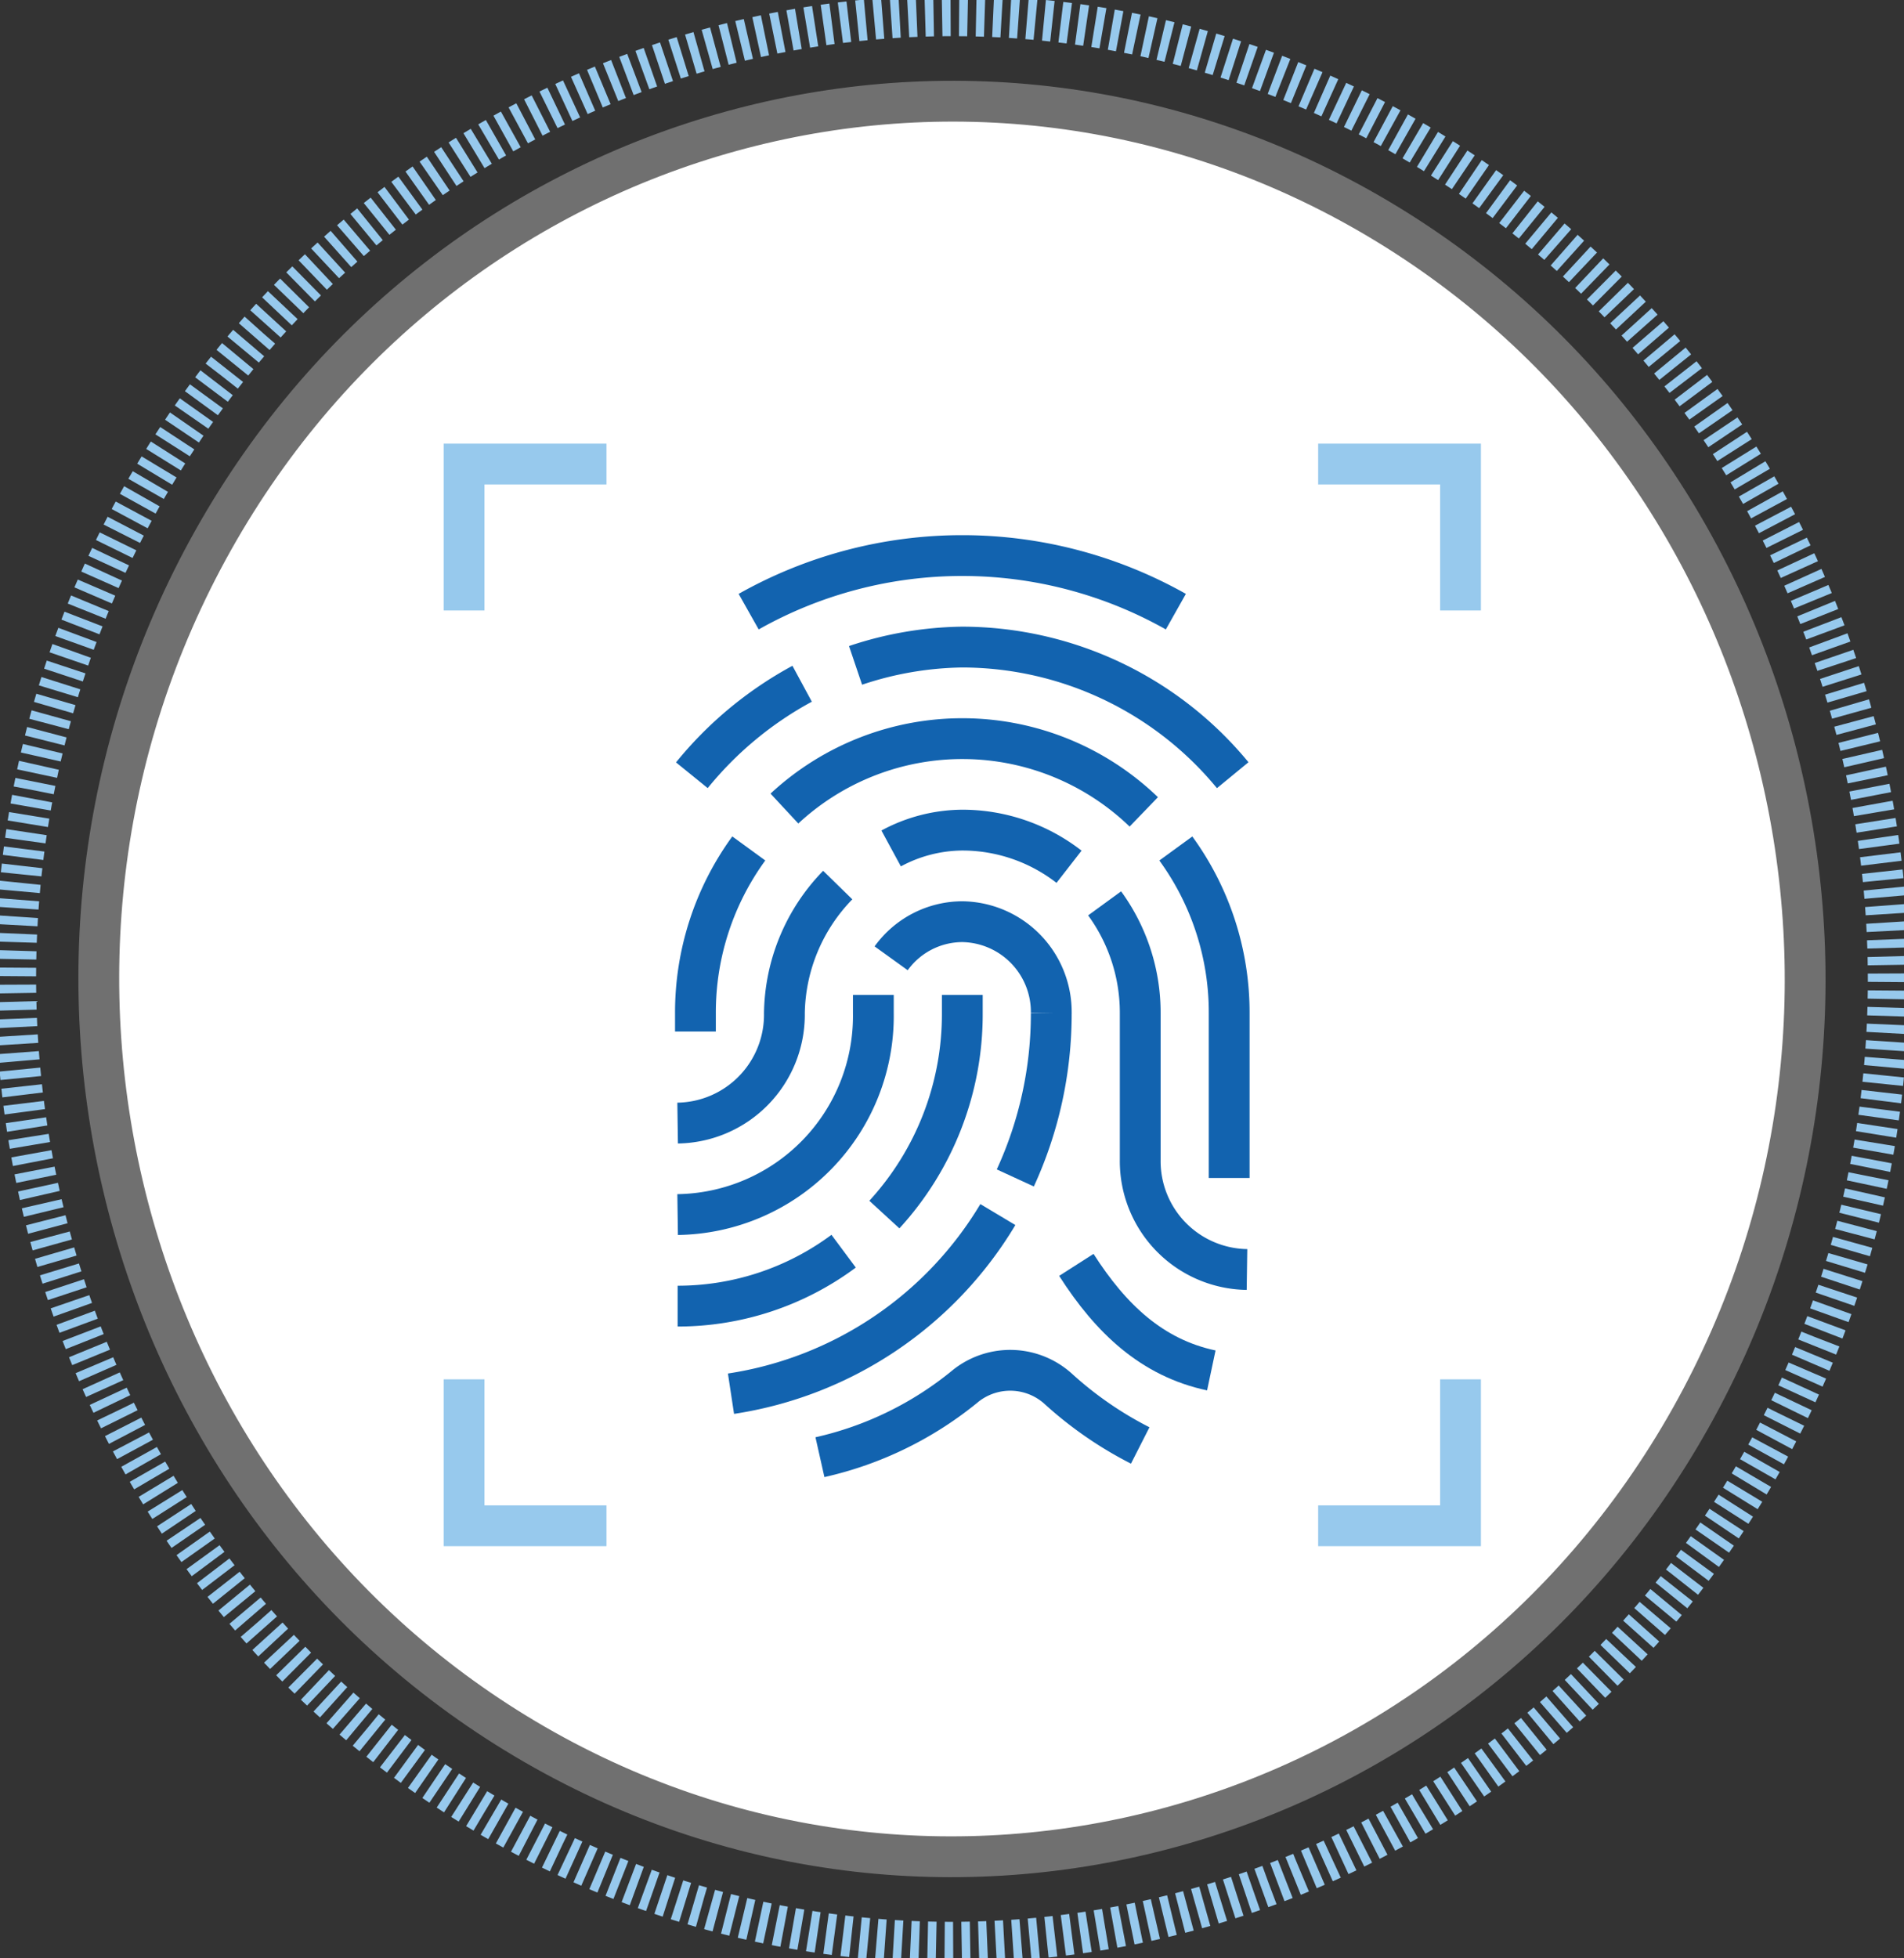 <svg xmlns="http://www.w3.org/2000/svg" xmlns:xlink="http://www.w3.org/1999/xlink" width="140" height="143.919" viewBox="0 0 140 143.919"><rect x="0" y="0" width="140" height="143.919" fill="#333333" stroke="none"/><defs><clipPath id="a"><rect width="140" height="143.919" fill="none" stroke="#707070" stroke-width="3"/></clipPath></defs><g transform="translate(0 0)"><g transform="translate(0 0)" clip-path="url(#a)"><path d="M34.74,132.423c-32.92-19.549-44.2-62.845-25.2-96.7S70.651-9.74,103.571,9.81s44.2,62.841,25.2,96.7S67.66,151.973,34.74,132.423Z" transform="translate(0.843 0.843)" fill="none" stroke="#97c9ed" stroke-miterlimit="10" stroke-width="3" stroke-dasharray="0.625 0.625"/><path d="M33.336,122.4c-30-17.815-40.278-57.269-22.959-88.122S66.061-7.149,96.06,10.666s40.278,57.269,22.959,88.122S63.335,140.216,33.336,122.4" transform="translate(5.3 5.426)" fill="#fff" stroke="#707070" stroke-width="3"/><path d="M34.159,24.144A27.711,27.711,0,0,1,14.536,37.311" transform="translate(39.213 65.131)" fill="none" stroke="#1263af" stroke-miterlimit="10" stroke-width="3"/><path d="M22.834,20.141a28.847,28.847,0,0,1-2.644,12.11" transform="translate(54.465 54.332)" fill="none" stroke="#1263af" stroke-miterlimit="10" stroke-width="3"/><path d="M23.382,16.867a20.474,20.474,0,0,1,3.923,12.11v12.11" transform="translate(63.076 45.5)" fill="none" stroke="#1263af" stroke-miterlimit="10" stroke-width="3"/><path d="M15.6,19.823a19.22,19.22,0,0,1,26.423.244" transform="translate(42.078 39.609)" fill="none" stroke="#1263af" stroke-miterlimit="10" stroke-width="3"/><path d="M13.829,30.322V28.976a20.474,20.474,0,0,1,3.923-12.11" transform="translate(37.306 45.498)" fill="none" stroke="#1263af" stroke-miterlimit="10" stroke-width="3"/><path d="M17.721,21.014a6.476,6.476,0,0,1,5.232-2.692,6.638,6.638,0,0,1,6.541,6.73" transform="translate(47.805 49.425)" fill="none" stroke="#1263af" stroke-miterlimit="10" stroke-width="3"/><path d="M13.475,35.925a14.6,14.6,0,0,0,14.391-14.8V19.777" transform="translate(36.351 53.35)" fill="none" stroke="#1263af" stroke-miterlimit="10" stroke-width="3"/><path d="M21.966,17.958a13.65,13.65,0,0,1,2.618,8.072V36.794a7.965,7.965,0,0,0,7.85,8.076" transform="translate(59.256 48.443)" fill="none" stroke="#1263af" stroke-miterlimit="10" stroke-width="3"/><path d="M17.721,17.848A11.156,11.156,0,0,1,22.949,16.5,12.793,12.793,0,0,1,30.8,19.194" transform="translate(47.805 44.516)" fill="none" stroke="#1263af" stroke-miterlimit="10" stroke-width="3"/><path d="M13.475,35.088a7.966,7.966,0,0,0,7.85-8.072,13.773,13.773,0,0,1,3.923-9.422" transform="translate(36.351 47.462)" fill="none" stroke="#1263af" stroke-miterlimit="10" stroke-width="3"/><path d="M21.4,25.144c2.537,3.968,5.569,6.833,9.924,7.758" transform="translate(57.743 67.829)" fill="none" stroke="#1263af" stroke-miterlimit="10" stroke-width="3"/><path d="M39.855,32.765a27.42,27.42,0,0,1-5.983-4.123,5.264,5.264,0,0,0-6.818-.285,25.723,25.723,0,0,1-10.749,5.269" transform="translate(43.985 73.482)" fill="none" stroke="#1263af" stroke-miterlimit="10" stroke-width="3"/><path d="M17.586,35.925a21.776,21.776,0,0,0,5.731-14.8V19.777" transform="translate(47.441 53.35)" fill="none" stroke="#1263af" stroke-miterlimit="10" stroke-width="3"/><path d="M13.475,28.91a20.45,20.45,0,0,0,12.206-4.038" transform="translate(36.351 67.095)" fill="none" stroke="#1263af" stroke-miterlimit="10" stroke-width="3"/><path d="M19.7,9.225H9.228V19.989" transform="translate(24.895 24.884)" fill="none" stroke="#97c9ed" stroke-miterlimit="10" stroke-width="3"/><path d="M26.212,9.225H36.68V19.989" transform="translate(70.711 24.884)" fill="none" stroke="#97c9ed" stroke-miterlimit="10" stroke-width="3"/><path d="M19.7,38.183H9.228V27.419" transform="translate(24.895 73.967)" fill="none" stroke="#97c9ed" stroke-miterlimit="10" stroke-width="3"/><path d="M26.212,38.183H36.68V27.419" transform="translate(70.711 73.967)" fill="none" stroke="#97c9ed" stroke-miterlimit="10" stroke-width="3"/><path d="M17.013,14.209a25.6,25.6,0,0,1,7.85-1.346,25.814,25.814,0,0,1,19.882,9.418" transform="translate(45.895 34.699)" fill="none" stroke="#1263af" stroke-miterlimit="10" stroke-width="3"/><path d="M13.758,20.318a26.948,26.948,0,0,1,8.109-6.726" transform="translate(37.114 36.666)" fill="none" stroke="#1263af" stroke-miterlimit="10" stroke-width="3"/><path d="M46.3,15.167a31.976,31.976,0,0,0-31.411,0" transform="translate(40.16 29.792)" fill="none" stroke="#1263af" stroke-miterlimit="10" stroke-width="3"/></g></g></svg>